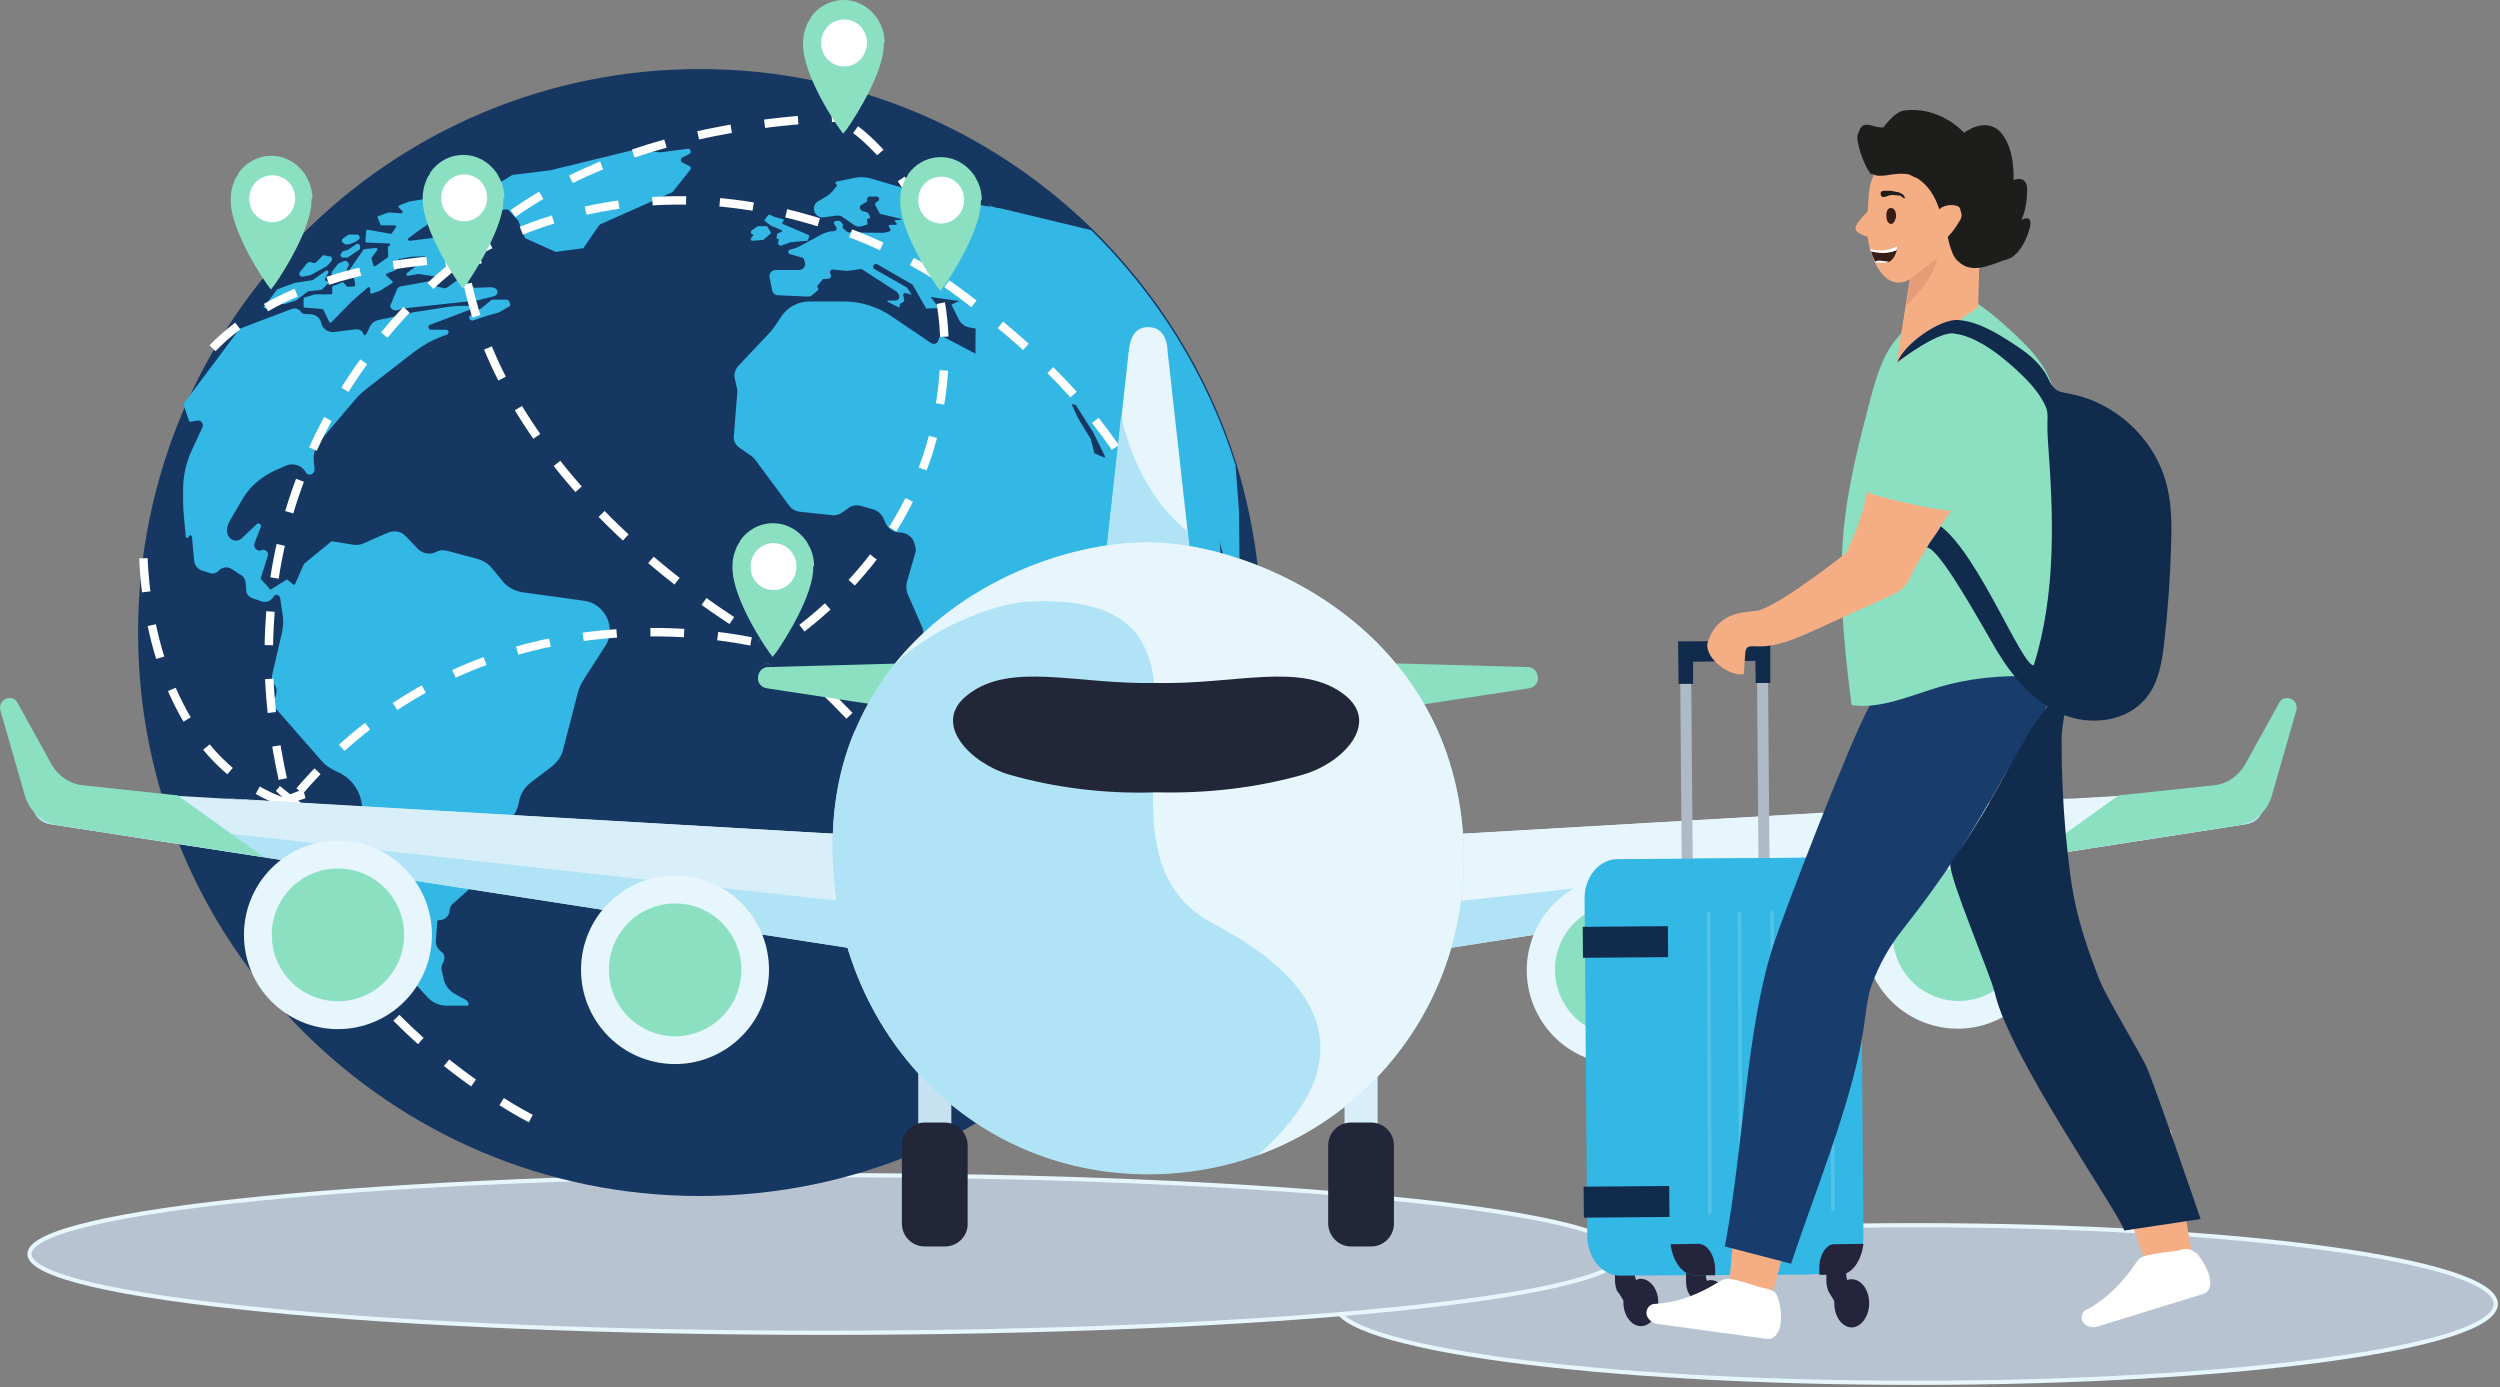 <svg xmlns="http://www.w3.org/2000/svg" width="593" height="329" viewBox="0 0 593 329">
    <rect x="0" y="0" width="593" height="329" fill="#808080" stroke="none"/>
    <defs>
        <linearGradient id="a" x1="-.374%" x2="99.968%" y1="50.159%" y2="50.159%">
            <stop offset="0%" stop-color="#D8E0F3" />
            <stop offset="100%" stop-color="#E7EEFA" />
        </linearGradient>
    </defs>
    <g fill="none" fill-rule="evenodd">
        <path fill="#B7C3D1" fill-rule="nonzero" stroke="#E6F6FC"
            d="M454.359,328 C530.376,328 592,319.632 592,309.311 C592,298.989 530.376,290.622 454.359,290.622 C378.343,290.622 316.719,298.989 316.719,309.311 C316.719,319.632 378.343,328 454.359,328 Z" />
        <path fill="#B7C3D1" fill-rule="nonzero" stroke="#E6F6FC"
            d="M195.929,316.136 C300.271,316.136 384.857,307.768 384.857,297.447 C384.857,287.125 300.271,278.758 195.929,278.758 C91.586,278.758 7,287.125 7,297.447 C7,307.768 91.586,316.136 195.929,316.136 Z" />
        <path fill="#FFD969" fill-rule="nonzero"
            d="M210.057,219.226 C210.057,220.171 208.487,221.011 206.603,221.011 C204.718,221.011 203.148,220.171 203.148,219.226 C203.148,218.281 204.718,217.441 206.603,217.441 C208.487,217.441 210.057,218.176 210.057,219.226 Z" />
        <path fill="#163762" fill-rule="nonzero"
            d="M299.239,150.036 C299.239,223.846 239.577,283.693 165.994,283.693 C92.412,283.693 32.75,223.846 32.75,150.036 C32.75,76.225 92.412,16.379 165.994,16.379 C202.105,16.379 234.972,30.763 259.046,54.282 C274.641,69.611 286.574,88.615 293.273,110.033 C297.145,122.737 299.239,136.177 299.239,150.036 Z" />
        <path fill="#33B7E5" fill-rule="nonzero"
            d="M294.113 144.366 287.832 123.892 280.192 107.303 271.399 99.324 263.549 90.189 268.155 101.739 271.399 102.894 276.11 107.933 274.958 114.653 266.375 116.963 252.663 89.034 250.779 88.194 265.433 121.057 271.713 121.687 270.771 136.701 267.003 140.481 255.908 184.579 231.73 193.293 231.73 154.97 231.102 122.737 231.625 48.507 237.486 49.452 258.839 54.596C274.435 69.925 286.367 88.929 293.066 110.348L293.903 121.372 294.113 144.366ZM66.457 141.847 66.98 145.416C67.294 147.096 67.19 148.881 66.771 150.561L64.573 160.01C64.364 160.745 64.573 161.375 64.887 162.005L65.201 162.53C65.724 163.37 65.724 164.42 65.306 165.26 64.678 166.205 64.887 167.465 65.62 168.305L76.191 180.379C77.133 181.534 78.494 182.374 79.855 183.004 82.89 184.264 85.088 186.889 85.716 190.144L90.008 211.772C90.322 213.662 90.845 215.552 91.473 217.337L95.555 228.991C95.974 230.251 96.707 231.406 97.544 232.351L101.417 236.551C102.673 237.916 104.347 238.546 106.022 238.546L110.837 238.546C111.046 238.546 111.151 238.336 111.151 238.231 111.151 237.811 110.837 237.391 110.523 237.181L108.011 235.816C106.65 235.081 105.708 233.926 105.289 232.456L104.871 230.566C104.557 229.726 104.766 228.781 105.185 228.151 105.603 227.311 105.499 226.261 104.661 225.736 103.824 225.106 103.301 224.162 103.405 223.112L103.719 218.597C103.719 218.387 103.824 218.282 104.033 218.282L104.766 218.177C105.813 217.967 106.65 217.022 106.65 215.972 106.65 215.342 106.964 214.712 107.487 214.292L111.046 211.142C111.36 210.827 111.57 210.512 111.674 210.092L112.407 207.678C112.512 207.468 112.616 207.258 112.721 207.048L121.932 193.188C122.56 192.348 122.874 191.299 123.083 190.249 123.397 188.359 124.444 186.679 126.014 185.524L130.724 181.954C132.085 180.904 133.132 179.539 133.55 177.859L137.004 164.525C137.318 163.265 137.842 162.11 138.47 161.165L143.598 153.186C144.331 152.136 144.645 150.876 144.645 149.616 144.645 146.046 142.028 142.896 138.365 142.476L123.921 140.482C122.037 140.167 120.466 139.327 119.315 137.962L116.803 134.917C115.861 133.657 114.5 132.922 113.035 132.502L105.917 130.612C105.08 130.402 104.138 130.507 103.405 130.927 102.045 131.662 100.265 131.347 99.114 130.192L96.183 127.147C95.137 125.992 93.462 125.783 92.101 126.307L86.135 128.932C85.507 129.247 84.774 129.247 84.042 129.247L78.808 128.407C78.703 128.407 78.599 128.407 78.494 128.512L72.214 133.657 72.109 133.762 70.016 138.487C69.911 138.697 69.702 138.802 69.492 138.592L68.236 137.542C68.132 137.437 67.922 137.437 67.922 137.542L64.364 139.747C64.154 139.852 64.05 139.852 63.945 139.642L61.956 137.437C61.852 137.332 61.852 137.227 61.852 137.122L63.526 131.872C63.84 131.032 62.898 130.087 62.061 130.507 61.014 130.927 59.968 129.877 60.386 128.827L61.852 125.048C62.166 124.418 61.328 123.893 60.91 124.313L57.351 127.672C56.095 128.827 54.211 128.092 53.897 126.412 53.687 125.468 54.001 124.523 54.42 123.683L57.56 118.328C59.34 115.283 62.061 113.078 65.201 111.608L67.818 110.453C69.597 109.718 71.586 110.348 72.528 112.028 72.947 112.763 73.993 112.763 74.412 112.028L74.517 111.818C74.517 111.713 74.621 111.713 74.621 111.608L74.412 108.984C74.307 107.514 74.831 105.939 75.773 104.784L83.937 95.124C84.984 93.865 86.135 92.814 87.391 91.87L98.486 83.26C100.37 81.895 102.359 80.74 104.557 79.9L106.022 79.375C106.65 79.06 106.441 78.22 105.813 78.22L102.254 78.22C101.521 78.22 101.417 77.275 101.94 77.066L111.36 73.496C111.884 73.286 111.674 72.551 111.151 72.551L109.79 72.551C108.43 72.551 107.173 72.656 105.813 72.866L98.381 74.021C98.067 74.021 97.858 74.126 97.544 74.231L89.798 75.911C88.856 76.121 87.914 76.751 87.6 77.8L86.868 79.27C86.763 79.585 86.344 79.585 86.24 79.27 85.926 78.43 85.193 78.01 84.356 78.115L79.227 78.745C77.866 78.955 76.401 77.906 76.191 76.54 75.877 75.386 74.935 74.651 73.784 74.546L72.109 74.441C71.795 74.441 71.691 74.231 71.481 74.126 71.063 73.286 70.12 72.971 69.178 73.286L57.037 77.905C56.932 77.905 56.932 78.01 56.827 78.01L43.639 95.649C43.534 95.754 43.534 95.859 43.534 95.964L44.79 99.744C44.895 99.954 45 100.059 45.104 100.059L46.884 99.744C47.721 99.639 48.349 100.584 48.035 101.319L45.418 106.989C44.058 109.929 43.43 113.078 43.43 116.228L43.43 119.168C43.43 120.323 43.534 121.478 43.639 122.633L44.058 127.252C44.058 127.672 44.686 127.672 44.79 127.252 44.895 126.832 45.418 126.937 45.523 127.252L46.046 132.922C46.151 134.077 46.884 135.022 47.931 135.337L49.919 135.967C50.652 136.177 51.28 135.967 51.803 135.442 52.641 134.497 54.001 134.287 55.048 135.022L57.141 136.387C57.874 136.807 58.188 137.542 58.293 138.382L58.397 139.957C58.397 140.797 59.026 141.637 59.758 141.847L61.852 142.581C62.794 143.001 63.84 142.791 64.573 141.952L64.782 141.742C65.201 140.692 66.248 141.007 66.457 141.847Z" />
        <path fill="#33B7E5" fill-rule="nonzero"
            d="M265.437 133.447 265.437 150.456 262.82 154.446 254.446 159.17 252.039 164.945 253.923 171.56 253.086 178.489 244.503 182.794 244.503 188.884 240.421 190.249 239.165 194.028 232.57 199.698 221.057 199.698 219.696 197.703 217.603 187.204 217.603 179.854 214.986 171.245C214.777 170.51 214.672 169.775 214.881 169.04L215.823 165.365C216.033 164.525 216.451 163.895 217.079 163.37 217.917 162.635 218.335 161.69 218.44 160.64L219.068 150.666C219.068 150.036 218.963 149.301 218.754 148.776L215.3 140.902C214.986 140.062 214.881 139.012 215.091 138.172L217.289 130.507 216.975 129.142C216.661 127.462 215.091 126.307 213.416 126.307 212.055 126.307 210.799 125.467 210.171 124.313L209.438 122.738C209.02 121.898 208.182 121.163 207.24 120.848L204.205 120.008C203.158 119.693 201.902 119.903 201.065 120.638L199.914 121.478C199.181 122.003 198.239 122.318 197.401 122.213L189.656 121.373C188.714 121.268 187.772 120.743 187.249 120.008L179.084 108.983C178.875 108.669 178.666 108.563 178.352 108.249L175.316 106.149C174.479 105.519 173.955 104.574 174.06 103.524L174.898 92.919C174.898 92.605 174.897 92.29 174.793 92.079L174.269 89.665C174.06 88.72 174.374 87.775 175.002 86.935L182.329 79.165C182.957 78.535 183.48 77.8 184.004 77.065L185.26 75.176C186.725 72.866 189.342 71.501 192.063 71.501L200.123 71.501C204.205 71.501 208.182 72.761 211.532 75.071L220.847 81.37C221.58 81.895 222.522 81.37 222.627 80.53 222.627 80.005 223.255 79.69 223.778 79.9L234.769 85.675 238.327 85.99 238.118 79.06 230.058 77.695C228.907 77.485 227.965 76.855 227.442 75.805L225.662 72.236 227.546 71.396 220.743 70.451 222.732 73.076 219.696 73.181 216.451 67.511 208.078 62.681C207.868 62.576 207.659 62.576 207.45 62.681 207.031 62.996 206.926 63.521 207.45 63.836L215.195 68.246 216.242 69.926 214.881 69.506C214.567 69.401 214.149 69.716 214.253 70.031L214.463 71.081C214.567 71.396 214.253 71.711 213.939 71.816 213.625 71.816 213.416 72.131 213.416 72.446L213.416 72.656C213.416 72.866 213.207 72.971 213.102 72.866L210.59 71.606C210.381 71.501 210.485 71.291 210.695 71.291L212.369 71.291C213.102 71.291 213.521 70.556 213.207 69.926L212.997 69.611C212.893 69.401 212.788 69.296 212.683 69.191L204.728 64.046C204.519 63.836 204.31 63.836 203.996 63.836L201.17 64.256C201.065 64.256 200.96 64.256 200.856 64.256L197.611 63.941C196.983 63.836 196.669 64.571 196.983 64.991 197.297 65.411 196.983 66.146 196.459 66.146L195.517 66.146C195.308 66.146 195.099 66.251 194.994 66.461L193.947 67.721C193.843 67.931 193.843 68.036 193.947 68.246 194.157 68.456 194.157 68.666 193.947 68.876L192.587 70.031C192.273 70.346 191.959 70.346 191.54 70.346L184.527 70.031C183.794 70.031 183.271 69.506 183.166 68.876L182.538 65.831C182.329 64.886 183.062 64.046 184.004 64.046L189.551 64.046C190.493 64.046 191.226 63.101 190.912 62.156L190.598 61.211 187.353 60.267C186.83 60.056 186.83 59.426 187.353 59.217L188.191 59.007C188.505 58.901 189.028 58.692 189.342 58.587L194.994 55.542C195.622 55.227 196.355 55.017 196.878 54.912L197.925 54.807C198.343 54.702 198.657 54.282 198.343 53.862L197.925 53.232C197.611 52.812 197.925 52.392 198.448 52.392L199.076 52.392C199.286 52.392 199.39 52.497 199.39 52.602L199.704 52.917C199.914 53.127 200.018 53.232 199.914 53.547L199.914 53.757C199.809 53.967 199.914 54.177 200.123 54.282L200.856 54.912C200.96 55.017 201.17 55.122 201.274 55.122L209.543 55.227 209.648 55.227 210.904 54.912C211.218 54.807 211.218 54.597 211.218 54.387L210.904 53.862C210.695 53.547 210.904 53.232 211.218 53.337L212.474 53.337C212.683 53.337 212.788 53.127 212.683 53.022L212.265 52.497C212.16 52.392 212.265 52.182 212.474 52.182L213.521 52.182C213.73 52.182 213.835 51.867 213.521 51.867L208.706 50.712 207.659 48.717C207.45 48.402 207.659 47.982 207.973 47.877L208.182 47.772C208.706 47.457 208.601 46.827 208.078 46.617 207.973 46.617 207.868 46.617 207.764 46.617L206.298 46.617C205.984 46.617 205.67 46.932 205.67 47.247L205.67 47.457C205.67 47.772 205.566 47.877 205.356 47.982L204.31 48.612C203.996 48.822 203.891 49.137 203.996 49.452 204.1 49.767 204.31 49.977 204.624 50.082L205.461 50.292C205.775 50.397 205.88 50.502 205.984 50.607L206.298 51.237C206.508 51.552 206.298 51.867 205.984 51.867 205.67 51.867 205.566 52.077 205.67 52.287L205.775 53.022C205.775 53.232 205.67 53.337 205.461 53.337L204.414 53.652C203.786 53.862 203.054 53.757 202.53 53.337L199.809 51.447C199.495 51.132 198.972 51.132 198.448 51.132L195.413 51.552C194.785 51.657 194.052 51.447 193.633 50.922 192.691 49.977 192.901 48.297 194.157 47.667L195.622 46.827C196.669 46.302 197.506 45.462 198.134 44.517L198.448 44.202C198.553 43.992 198.553 43.888 198.343 43.678 198.029 43.468 198.134 43.047 198.553 43.047L202.635 42.208C203.996 41.893 205.566 41.998 206.822 42.418L222.627 47.037C222.836 47.142 222.941 47.352 222.836 47.457L222.208 48.192C222.103 48.297 221.999 48.297 221.894 48.297L218.859 48.087C218.545 48.087 218.44 48.507 218.649 48.612L220.952 49.557C221.266 49.662 221.371 49.347 221.266 49.242 221.161 49.137 221.371 48.822 221.58 48.927L223.255 49.242C223.464 49.242 223.569 49.137 223.569 48.927L223.569 48.402C223.569 48.192 223.778 48.087 223.883 48.087L224.302 48.297C224.616 48.402 224.825 48.087 224.616 47.877L224.302 47.562C224.197 47.352 224.406 47.142 224.616 47.142L225.976 47.352C226.186 47.352 226.29 47.667 226.186 47.772L225.976 48.087C225.872 48.297 225.976 48.402 226.186 48.402L227.965 49.137C228.174 49.242 228.384 49.032 228.279 48.822L228.279 48.717C228.279 48.507 228.488 48.402 228.593 48.402L236.967 50.502 234.454 48.507 243.875 53.232 248.271 57.117 252.144 58.482 282.707 92.184 287.836 110.453 291.709 158.225 289.301 155.811 281.66 128.302 273.601 114.128 265.227 108.459 263.971 104.679 262.506 105.204 258.843 101.844 255.179 96.069 253.609 95.754 258.738 104.154 259.575 107.514 261.983 108.564 262.611 106.884 263.448 106.779 265.227 110.978 267.007 112.343 269.1 116.228 268.786 121.898 266.483 124.943 264.599 124.628 264.599 126.097 257.482 127.672 251.202 110.453 238.851 89.77 240.735 96.909 247.538 110.558 254.342 125.047 257.9 133.027 263.343 134.602 265.437 133.447ZM109.159 50.397 110.31 51.342C110.52 51.447 110.624 51.552 110.834 51.447L120.045 49.662C120.254 49.662 120.463 49.662 120.673 49.872L122.871 52.287C122.976 52.392 122.976 52.392 122.976 52.497L124.441 56.277C124.546 56.487 124.65 56.592 124.755 56.592L131.558 59.636C131.663 59.741 131.872 59.741 131.872 59.741L138.153 58.901C138.362 58.901 138.467 58.796 138.571 58.586L142.025 53.547C142.13 53.442 142.235 53.337 142.339 53.232L159.296 45.672C159.401 45.672 159.505 45.567 159.61 45.462L163.692 40.318C164.006 40.003 163.901 39.478 163.483 39.373L161.808 38.533C161.389 38.218 161.389 37.693 161.808 37.378L163.483 36.538C164.111 36.223 163.797 35.173 163.169 35.278L156.888 36.118C156.784 36.118 156.784 36.118 156.679 36.118L150.399 35.593C150.294 35.593 150.19 35.593 150.19 35.593L130.407 40.422 130.302 40.422 121.719 41.472C121.615 41.472 121.51 41.472 121.405 41.578L114.707 45.672C114.393 45.882 114.288 46.407 114.602 46.617 114.916 46.932 114.811 47.457 114.288 47.667L109.159 49.347C108.95 49.452 108.845 50.082 109.159 50.397Z" />
        <path fill="#33B7E5" fill-rule="nonzero"
            d="M183.686 51.447 182.535 50.922C182.43 50.922 182.325 50.922 182.221 51.027L181.383 52.077C181.279 52.182 181.279 52.392 181.383 52.392L182.849 53.547C182.849 53.547 182.849 53.547 182.953 53.547L185.361 54.597C185.57 54.702 185.57 54.912 185.361 55.017L184.523 55.332C184.419 55.332 184.314 55.437 184.314 55.542L184.209 56.382C184.209 56.486 184.314 56.697 184.523 56.697 184.733 56.697 184.837 56.907 184.733 57.011L184.523 57.642C184.523 57.746 184.523 57.851 184.628 57.956L185.047 58.271C185.151 58.376 185.256 58.376 185.256 58.271L187.663 57.431C187.663 57.431 187.663 57.431 187.768 57.431L191.431 57.117C191.536 57.117 191.641 57.011 191.641 56.907L191.955 56.067C191.955 55.962 191.955 55.752 191.85 55.752L185.675 53.127C185.57 53.022 185.465 52.917 185.57 52.812L185.884 52.287C185.989 52.077 185.884 51.972 185.675 51.972L183.686 51.447ZM181.695 53.651 179.811 53.651C179.706 53.651 179.706 53.651 179.601 53.756L178.241 54.701C178.136 54.806 178.136 54.806 178.136 54.911L178.136 55.226C178.136 55.331 178.241 55.541 178.45 55.541 178.659 55.541 178.764 55.856 178.659 55.856L178.136 56.486C178.031 56.591 178.031 56.696 178.031 56.696L178.136 56.906C178.136 57.011 178.345 57.116 178.45 57.116L180.962 56.906C181.067 56.906 181.067 56.906 181.171 56.801L182.741 55.436C182.846 55.331 182.846 55.226 182.846 55.121L182.009 53.756C181.904 53.651 181.799 53.651 181.695 53.651ZM115.027 43.258C115.341 43.258 115.446 43.678 115.236 43.888L99.745 54.387 96.919 56.487C96.605 56.697 96.815 57.117 97.233 57.117L103.932 56.277C104.037 56.277 104.037 56.277 104.141 56.277L109.27 57.957C109.584 58.062 109.584 58.272 109.375 58.482L108.642 59.217C108.433 59.427 108.538 59.742 108.956 59.742L113.457 59.742C113.771 59.742 113.876 60.267 113.562 60.372L112.724 60.687 112.62 60.687 109.375 60.687C109.061 60.687 108.956 61.002 109.061 61.212L110.736 63.102C110.945 63.312 110.736 63.627 110.422 63.627L106.967 63.627C106.653 63.627 106.549 63.942 106.653 64.152L106.758 64.257C106.967 64.466 106.863 64.677 106.653 64.781L104.351 65.727C104.246 65.727 104.246 65.727 104.141 65.727L99.327 64.992 99.222 64.992 96.815 65.412C96.501 65.516 96.291 65.097 96.501 64.781L101.001 61.422C101.315 61.212 101.106 60.792 100.792 60.792L97.757 60.897C97.757 60.897 97.757 60.897 97.652 60.897L94.721 61.422C94.512 61.422 94.407 61.527 94.407 61.737L94.093 63.732C94.093 63.837 93.988 63.942 93.884 64.047L91.79 64.886C91.476 64.992 91.476 65.201 91.686 65.412L93.046 66.671C93.256 66.881 93.151 67.091 92.942 67.196L89.906 69.086 89.802 69.086 88.232 69.611C88.022 69.716 87.813 69.506 87.813 69.296L87.813 68.456C87.813 68.141 87.499 68.036 87.29 68.141L83.417 71.501 78.602 76.436C78.393 76.646 78.183 76.541 78.079 76.331L76.718 73.496C76.613 73.391 76.509 73.286 76.404 73.286L72.322 72.971C72.113 72.971 72.008 72.761 72.008 72.656L72.008 70.871C72.008 70.661 72.113 70.556 72.322 70.556L74.625 69.821 74.729 69.821 78.497 69.821C78.707 69.821 78.811 69.611 78.811 69.506L78.811 68.141C78.811 67.931 78.916 67.826 79.021 67.826L81.219 66.986C81.323 66.881 81.533 66.986 81.533 67.091L82.265 67.931C82.37 68.036 82.475 68.036 82.579 68.036L83.94 67.931C84.15 67.931 84.254 67.721 84.254 67.616L84.045 66.251C84.045 66.146 84.045 66.147 83.94 66.041L82.789 64.467C82.684 64.362 82.684 64.152 82.789 64.152L86.138 59.322C86.243 59.217 86.348 59.112 86.452 59.112L89.174 58.797C89.488 58.797 89.592 59.112 89.488 59.322L88.232 61.002C88.127 61.107 88.127 61.212 88.127 61.317L88.546 62.892C88.65 63.102 88.86 63.207 89.069 63.102L91.895 61.107C92 61.002 92.104 60.897 92.104 60.792L92 58.692C92 58.482 92.104 58.377 92.314 58.377 92.628 58.272 92.628 57.747 92.209 57.747L86.976 57.537C86.766 57.537 86.662 57.327 86.662 57.222L86.871 54.807C86.871 54.597 87.08 54.492 87.185 54.492L92.628 55.437C92.732 55.437 92.942 55.437 92.942 55.332L93.884 53.967C94.093 53.757 93.884 53.442 93.57 53.442L90.534 53.442C90.325 53.442 90.22 53.337 90.22 53.232L89.592 51.657C89.488 51.447 89.592 51.342 89.802 51.237L92.209 50.397 92.314 50.397 95.14 50.607C95.454 50.607 95.559 50.292 95.454 50.082L94.617 49.242C94.407 49.032 94.512 48.822 94.721 48.718L97.129 47.773 97.233 47.773 100.478 47.248C100.583 47.248 100.583 47.248 100.687 47.143L103.095 44.938C103.095 44.938 103.199 44.833 103.304 44.833L112.306 43.048C112.306 43.048 112.306 43.048 112.41 43.048L115.027 43.258Z" />
        <path fill="#33B7E5" fill-rule="nonzero"
            d="M92.726 72.13 94.192 68.561C94.401 68.246 94.611 68.036 95.029 67.931L101.519 66.776C101.833 66.671 102.042 66.776 102.356 66.986L103.507 67.826C103.612 67.931 103.821 68.036 103.926 68.036L105.287 68.351C105.601 68.456 105.81 68.351 106.124 68.141L108.741 66.251C109.055 65.936 109.578 65.936 109.997 66.251L112.195 68.036C112.404 68.246 112.614 68.351 112.823 68.246L116.277 68.141C116.382 68.141 116.382 68.141 116.486 68.141L117.114 68.246C117.847 68.351 118.266 69.191 117.847 69.821 117.638 70.031 117.533 70.136 117.219 70.241L113.137 71.291C113.032 71.291 113.032 71.291 112.928 71.291L95.448 73.18C95.343 73.18 95.239 73.18 95.134 73.285L94.297 73.6C93.145 73.81 92.203 72.971 92.726 72.13ZM111.674 74.756 114.5 72.866 116.384 71.291C116.489 71.186 116.698 71.081 116.698 71.081L120.152 71.081C120.466 71.081 120.675 71.291 120.78 71.501L120.989 72.026C121.094 72.341 120.989 72.656 120.675 72.761L118.477 74.021C118.373 74.021 118.373 74.126 118.268 74.126L115.965 74.756 112.197 76.016C111.988 76.121 111.883 76.016 111.674 75.911 111.15 75.596 111.15 75.071 111.674 74.756ZM62.792 73.076 63.943 73.496C64.153 73.6 64.257 73.496 64.362 73.285L66.351 70.451C66.665 70.136 67.188 70.346 67.083 70.766L66.979 71.711C66.979 72.026 67.293 72.236 67.502 72.131L70.119 71.291C70.223 71.291 70.223 71.291 70.328 71.186L72.945 69.191C73.049 69.191 73.049 69.086 73.154 69.086L76.085 68.771C76.19 68.771 76.294 68.666 76.399 68.666L77.76 67.301C78.074 66.986 77.864 66.671 77.446 66.671 77.132 66.671 77.027 66.356 77.132 66.146L77.864 64.676C78.074 64.361 77.55 63.941 77.236 64.256L74.305 66.356C74.201 66.356 74.201 66.461 74.096 66.461L70.014 67.091 69.909 67.091 65.932 68.561C65.827 68.561 65.827 68.666 65.723 68.666L62.792 72.551C62.373 72.656 62.478 72.971 62.792 73.076ZM80.17 62.576 78.809 64.361C78.495 64.781 78.6 65.411 79.124 65.726L79.438 65.936C79.542 66.041 79.752 66.041 79.752 66.041L81.217 66.041C81.636 66.041 82.054 65.726 82.054 65.306L82.368 63.626C82.368 63.416 82.473 63.311 82.578 63.311 83.101 62.576 82.264 61.631 81.531 61.946L80.38 62.471C80.275 62.366 80.275 62.471 80.17 62.576ZM81.214 61.106C81.319 61.106 81.424 61.106 81.424 61.106L82.261 61.106C82.366 61.106 82.575 61.106 82.575 61.002L85.087 59.322C85.296 59.217 85.401 59.007 85.401 58.797L85.401 58.482C85.401 57.957 84.878 57.642 84.459 57.957L82.575 59.217C82.47 59.217 82.366 59.322 82.366 59.322L81.528 59.532C81.319 59.532 81.214 59.637 81.11 59.847L80.796 60.267C80.691 60.477 80.796 61.002 81.214 61.106ZM82.368 55.856 81.321 56.591C81.007 56.906 81.007 57.326 81.321 57.536L81.74 57.851C81.845 57.956 82.054 57.956 82.054 57.956L82.578 57.956C82.682 57.956 82.787 57.956 82.787 57.956L84.148 57.431C84.252 57.431 84.252 57.326 84.357 57.326L85.09 56.801C85.404 56.591 85.404 56.276 85.194 55.962 85.09 55.752 84.88 55.647 84.776 55.647L82.787 55.647C82.578 55.752 82.473 55.752 82.368 55.856ZM78.598 61.946 77.761 62.891C77.656 62.996 77.656 62.996 77.551 63.101L73.783 65.201C73.678 65.201 73.574 65.306 73.469 65.306L71.899 65.621C71.166 65.726 70.748 64.991 71.166 64.466L72.841 62.471C73.05 62.156 73.364 62.156 73.678 62.156L74.306 62.366C74.62 62.471 74.83 62.366 75.039 62.156L76.4 60.791C76.609 60.581 76.819 60.476 77.028 60.581L77.865 60.791C77.97 60.791 78.075 60.791 78.075 60.791 78.598 60.686 79.017 61.421 78.598 61.946Z" />
        <path stroke="#FFF" stroke-width="8.47"
            d="M68.445,190.668 C68.236,190.038 68.131,189.303 67.922,188.778" />
        <path stroke="#FFF" stroke-dasharray="8" stroke-linejoin="round" stroke-width="2"
            d="M67.079,184.789 C51.588,114.758 94.503,73.811 106.749,63.731" />
        <path stroke="#FFF" stroke-width="8.47"
            d="M108.219,62.576 C109.265,61.736 109.789,61.421 109.789,61.421 C109.893,62.051 109.998,62.786 110.103,63.311" />
        <path stroke="#FFF" stroke-dasharray="8" stroke-linejoin="round" stroke-width="2"
            d="M110.938,67.301 C121.09,113.498 167.354,143.736 180.438,151.506" />
        <path stroke="#FFF" stroke-width="8.47"
            d="M182.222,152.556 C183.373,153.186 184.001,153.501 184.001,153.501 C184.001,153.501 183.269,153.291 182.117,152.976" />
        <path stroke="#FFF" stroke-dasharray="8" stroke-linejoin="round" stroke-width="2"
            d="M178.139,152.136 C160.974,148.776 109.267,143.316 71.063,187.624" />
        <path stroke="#FFF" stroke-width="8.47"
            d="M69.701,189.094 C69.283,189.619 68.864,190.144 68.445,190.564" />
        <path stroke="#FFF" stroke-dasharray="8" stroke-linejoin="round" stroke-width="2"
            d="M223.145,66.146 C223.145,66.146 168.612,27.613 109.893,61.421 C109.893,61.421 70.118,60.896 49.289,83.784" />
        <path stroke="#FFF" stroke-dasharray="8" stroke-linejoin="round" stroke-width="2"
            d="M109.789 61.316C109.789 61.316 133.34 30.028 200.747 27.823M183.891 153.5C183.891 153.5 215.396 177.754 229.317 210.092M68.444 190.669C33.694 179.119 34.008 131.242 34.008 131.242M125.909 265.319C125.909 265.319 74.516 239.49 68.445 193.083M223.146 71.921C223.146 71.921 233.509 120.218 184 153.501M224.609 67.301C266.687 97.329 285.318 130.507 280.503 171.139M202.945 30.763C202.945 30.763 220.006 42.732 223.147 67.091" />
        <path fill="url(#a)" fill-rule="nonzero"
            d="M280.503,171.14 C283.12,171.14 285.213,169.04 285.213,166.415 C285.213,163.79 283.12,161.69 280.503,161.69 C277.886,161.69 275.793,163.79 275.793,166.415 C275.688,169.04 277.782,171.14 280.503,171.14 Z" />
        <path fill="#163762" fill-rule="nonzero"
            d="M177.93,156.44 L209.645,163.79 L188.187,151.611 C188.187,151.611 181.802,147.411 181.174,149.196 C180.546,151.191 177.93,156.44 177.93,156.44 Z" />
        <polygon fill="#C6E1EF" fill-rule="nonzero"
            points="225.655 238.021 217.805 238.021 217.805 286.948 225.655 286.948" />
        <path fill="#212638" fill-rule="nonzero"
            d="M224.083,295.662 L219.373,295.662 C216.337,295.662 213.93,293.247 213.93,290.202 L213.93,271.723 C213.93,268.679 216.337,266.264 219.373,266.264 L224.083,266.264 C227.118,266.264 229.525,268.679 229.525,271.723 L229.525,290.202 C229.63,293.142 227.223,295.662 224.083,295.662 Z" />
        <polygon fill="#D8EEF8" fill-rule="nonzero"
            points="326.772 238.021 318.922 238.021 318.922 286.948 326.772 286.948" />
        <path fill="#212638" fill-rule="nonzero"
            d="M320.49,295.662 L325.2,295.662 C328.235,295.662 330.643,293.247 330.643,290.202 L330.643,271.723 C330.643,268.679 328.235,266.264 325.2,266.264 L320.49,266.264 C317.454,266.264 315.047,268.679 315.047,271.723 L315.047,290.202 C315.047,293.142 317.454,295.662 320.49,295.662 Z" />
        <path fill="#D8EEF8" fill-rule="nonzero"
            d="M214.767,198.752 L9.196,186.888 C6.16,189.828 7.835,194.867 11.917,195.497 L219.896,227.73 L214.767,198.752 Z" />
        <polygon fill="#D8EEF8" fill-rule="nonzero"
            points="213.933 203.267 214.98 200.012 214.771 198.752 52.742 189.303" />
        <path fill="#B0E3F5" fill-rule="nonzero"
            d="M11.924,195.498 L219.903,227.731 L217.809,215.762 L8.156,192.663 C8.68,194.028 10.04,195.183 11.924,195.498 Z" />
        <path fill="#E6F6FC" fill-rule="nonzero"
            d="M173.149,248.175 C183.137,240.953 185.398,226.976 178.199,216.957 C170.999,206.938 157.066,204.67 147.078,211.892 C137.089,219.113 134.828,233.09 142.028,243.109 C149.227,253.128 163.161,255.396 173.149,248.175 Z" />
        <path fill="#8BE0C2" fill-rule="nonzero"
            d="M163.123,245.512 C171.636,243.859 177.202,235.597 175.555,227.057 C173.907,218.517 165.67,212.934 157.157,214.587 C148.644,216.239 143.078,224.502 144.725,233.042 C146.373,241.581 154.61,247.164 163.123,245.512 Z" />
        <path fill="#E6F6FC" fill-rule="nonzero"
            d="M80.162,244.11 C92.475,244.11 102.456,234.098 102.456,221.746 C102.456,209.395 92.475,199.383 80.162,199.383 C67.849,199.383 57.867,209.395 57.867,221.746 C57.867,234.098 67.849,244.11 80.162,244.11 Z" />
        <path fill="#8BE0C2" fill-rule="nonzero"
            d="M80.161 237.495C88.833 237.495 95.862 230.444 95.862 221.746 95.862 213.048 88.833 205.997 80.161 205.997 71.49 205.997 64.461 213.048 64.461 221.746 64.461 230.444 71.49 237.495 80.161 237.495ZM62.477 203.267 42.171 188.673 19.562 186.258C16.527 185.943 13.805 184.053 12.235 181.323L4.176 166.729C3.757 165.889 2.919 165.469 2.082 165.574.721 165.679-.325 167.044.093 168.514L5.955 188.883C7.002 192.453 10.037 195.078 13.596 195.708L62.477 203.267Z" />
        <path fill="#E6F6FC" fill-rule="nonzero"
            d="M329.801,198.752 L535.476,186.888 C538.512,189.828 536.837,194.867 532.755,195.497 L324.672,227.835 L329.801,198.752 Z" />
        <polygon fill="#E6F6FC" fill-rule="nonzero"
            points="330.745 203.267 329.594 200.012 329.803 198.752 491.832 189.303" />
        <path fill="#B0E3F5" fill-rule="nonzero"
            d="M532.755,195.497 L324.672,227.835 L326.765,215.866 L536.419,192.768 C536,194.028 534.639,195.182 532.755,195.497 Z" />
        <path fill="#E6F6FC" fill-rule="nonzero"
            d="M405.787,236.583 C409.347,224.76 402.677,212.28 390.89,208.709 C379.102,205.139 366.661,211.829 363.102,223.653 C359.542,235.477 366.212,247.956 377.999,251.527 C389.786,255.098 402.227,248.407 405.787,236.583 Z" />
        <path fill="#8BE0C2" fill-rule="nonzero"
            d="M385.994,245.718 C394.628,244.912 400.976,237.238 400.173,228.578 C399.37,219.917 391.72,213.55 383.086,214.355 C374.452,215.161 368.104,222.834 368.907,231.495 C369.71,240.155 377.36,246.523 385.994,245.718 Z" />
        <path fill="#E6F6FC" fill-rule="nonzero"
            d="M471.51,242.821 C483.173,238.863 489.428,226.17 485.482,214.471 C481.536,202.772 468.882,196.497 457.219,200.455 C445.556,204.414 439.301,217.107 443.247,228.806 C447.193,240.505 459.847,246.78 471.51,242.821 Z" />
        <path fill="#8BE0C2" fill-rule="nonzero"
            d="M478.475 229.145C482.581 221.484 479.718 211.935 472.08 207.816 464.443 203.698 454.923 206.57 450.817 214.231 446.711 221.892 449.574 231.441 457.212 235.56 464.849 239.678 474.369 236.806 478.475 229.145ZM482.203 203.267 502.509 188.673 525.222 186.258C528.258 185.943 530.979 184.053 532.549 181.323L540.609 166.729C541.027 165.889 541.865 165.469 542.702 165.574 544.063 165.679 545.11 167.044 544.691 168.514L538.829 188.883C537.783 192.453 534.747 195.078 531.189 195.708L482.203 203.267Z" />
        <path fill="#E6F6FC" fill-rule="nonzero"
            d="M284.168,148.146 L260.617,148.146 L267.735,83.26 C267.944,81.895 268.258,77.59 272.34,77.59 C276.527,77.59 276.946,82 276.946,83.26 L284.168,148.146 Z" />
        <path fill="#B0E3F5" fill-rule="nonzero"
            d="M265.951,98.483 L260.508,148.145 L284.058,148.145 L281.651,125.992 C268.777,115.702 265.951,98.483 265.951,98.483 Z" />
        <path fill="#8BE0C2" fill-rule="nonzero"
            d="M247.427 156.44 245.962 173.029 181.904 163.265C180.543 163.055 179.601 161.9 179.81 160.535 179.915 159.17 181.066 158.12 182.427 158.225L247.427 156.44ZM297.148 156.44 298.614 173.029 362.672 163.265C364.032 163.055 364.974 161.9 364.765 160.535 364.66 159.17 363.509 158.12 362.148 158.225L297.148 156.44Z" />
        <path fill="#B0E3F5" fill-rule="nonzero"
            d="M347.178,200.748 C348.748,243.69 315.253,278.548 272.339,278.548 C229.529,278.548 197.5,243.69 197.5,200.748 C197.5,150.981 242.822,128.617 272.339,128.617 C297.25,128.722 345.189,148.986 347.178,200.748 Z" />
        <path fill="#E6F6FC" fill-rule="nonzero"
            d="M347.18,200.748 C345.296,149.091 297.357,128.617 272.341,128.617 C253.187,128.617 227.438,138.067 211.633,158.225 C219.692,149.511 235.811,143.001 244.185,142.686 C300.916,140.061 252.663,200.748 287.832,219.122 C315.465,233.506 322.897,252.405 298.299,274.033 C327.921,263.324 348.331,234.556 347.18,200.748 Z" />
        <path fill="#212638" fill-rule="nonzero"
            d="M318.815,164.734 C308.558,156.86 293.067,162.424 274.226,162.004 C255.49,162.424 239.79,156.86 229.637,164.734 C220.635,171.559 230.369,181.113 239.371,183.738 C250.361,186.888 262.294,188.358 274.226,187.938 C286.158,188.253 298.091,186.888 309.081,183.738 C318.083,181.218 327.817,171.664 318.815,164.734 Z" />
        <path fill="#B0E3F5" fill-rule="nonzero"
            d="M202.838,173.134 C199.384,181.113 197.5,190.248 197.5,200.642 C197.5,243.584 229.424,278.442 272.339,278.442 C281.445,278.442 290.237,276.867 298.192,273.928 C224.086,267.628 202.315,228.675 202.838,173.134 Z" />
        <path fill="#24253C" fill-rule="nonzero"
            d="M401.711 309.416C401.711 306.266 403.595 303.642 405.793 303.642 408.096 303.642 409.98 306.161 409.98 309.311 409.98 312.461 408.096 314.981 405.898 315.086 403.595 315.191 401.816 312.671 401.711 309.416ZM435.102 309.206C435.102 306.056 436.986 303.432 439.184 303.432 441.486 303.432 443.37 305.951 443.37 309.101 443.37 312.251 441.486 314.771 439.288 314.876 436.986 314.876 435.102 312.356 435.102 309.206Z" />
        <path fill="#FCFCFC" fill-rule="nonzero"
            d="M436.039,309.206 C436.039,306.791 437.4,304.691 439.179,304.691 C440.959,304.691 442.424,306.581 442.424,309.101 C442.424,311.621 441.063,313.616 439.284,313.616 C437.504,313.616 436.144,311.621 436.039,309.206 Z" />
        <polygon fill="#AEBAC5" fill-rule="nonzero"
            points="401.164 160.746 398.547 160.767 399.037 222.188 401.654 222.167" />
        <polygon fill="#AEBAC5" fill-rule="nonzero"
            points="419.382 160.536 416.766 160.557 417.247 221.873 419.864 221.852" />
        <polygon fill="#112B4D" fill-rule="nonzero"
            points="416.364 152.031 398.047 152.136 398.152 162.215 401.606 162.215 401.606 156.965 416.364 156.755 416.469 162.005 419.923 162.005 419.923 151.926" />
        <path fill="#24253C" fill-rule="nonzero"
            d="M389.149,303.327 C388.835,303.327 388.416,303.432 388.102,303.642 C387.893,303.222 387.788,302.697 387.788,302.172 L387.684,299.757 L383.078,299.757 L383.078,303.747 C383.078,304.692 383.287,305.531 383.601,306.266 C383.706,306.476 383.811,306.581 383.916,306.581 L385.067,308.471 C385.067,308.681 385.067,308.786 385.067,308.891 C385.067,312.041 386.951,314.561 389.254,314.561 C391.556,314.561 393.336,311.936 393.336,308.786 C393.336,305.846 391.452,303.327 389.149,303.327 Z" />
        <path fill="#33B7E5" fill-rule="nonzero"
            d="M436.149,212.613 L436.777,293.038 C436.777,298.078 433.323,302.173 429.136,302.277 L384.338,302.592 C380.674,302.592 377.534,299.548 376.697,295.243 C376.592,294.613 376.487,294.088 376.487,293.458 L375.859,213.033 C375.859,207.993 379.313,203.898 383.5,203.793 L428.299,203.479 C432.59,203.479 436.149,207.573 436.149,212.613 Z" />
        <path fill="#24253C" fill-rule="nonzero"
            d="M409.036,309.417 C409.036,311.727 407.675,313.616 406.001,313.616 C405.163,313.616 404.43,313.196 403.907,312.357 C403.907,312.357 400.558,306.687 400.453,306.582 C400.139,305.847 399.93,305.007 399.93,304.062 L399.93,300.072 L404.535,300.072 L404.64,302.487 C404.64,303.957 405.477,305.322 406.524,305.427 C407.885,305.637 408.931,307.317 409.036,309.417 Z" />
        <path fill="#33B7E5" fill-rule="nonzero"
            d="M441.38,212.508 L442.008,292.933 C442.008,297.972 439.496,302.067 436.251,302.172 L402.024,302.487 C399.198,302.487 396.79,299.337 396.267,295.137 C396.162,294.507 396.162,293.983 396.058,293.353 L395.43,212.927 C395.43,207.888 397.942,203.793 401.187,203.688 L435.413,203.373 C438.658,203.373 441.38,207.573 441.38,212.508 Z" />
        <path fill="#24253C" fill-rule="nonzero"
            d="M406.837 301.227 406.837 302.487 402.022 302.487C399.196 302.487 396.789 299.337 396.266 295.137L402.964 295.032C405.058 295.137 406.837 297.867 406.837 301.227ZM431.543 301.122 431.543 302.382 436.358 302.382C439.184 302.382 441.487 299.232 442.01 295.032L435.312 295.137C433.218 294.927 431.439 297.657 431.543 301.122Z" />
        <polygon fill="#112B4D" fill-rule="nonzero"
            points="395.623 219.684 375.422 219.844 375.48 227.193 395.681 227.033" />
        <polygon fill="#112B4D" fill-rule="nonzero"
            points="395.939 281.317 375.633 281.478 375.691 288.827 395.996 288.667" />
        <path fill="#24253C" fill-rule="nonzero"
            d="M442.325,309.207 C442.325,311.517 440.964,313.407 439.29,313.407 C438.452,313.407 437.72,312.987 437.196,312.147 C437.196,312.147 433.847,306.477 433.742,306.372 C433.428,305.637 433.219,304.797 433.219,303.852 L433.219,299.862 L437.824,299.862 L437.929,302.277 C437.929,303.747 438.766,305.112 439.813,305.217 C441.174,305.427 442.325,307.107 442.325,309.207 Z" />
        <path fill="#54C3EA" fill-rule="nonzero"
            d="M405.584 287.998C405.27 287.998 405.166 287.788 405.166 287.578L404.852 216.603C404.852 216.288 405.061 216.183 405.27 216.183 405.48 216.183 405.689 216.393 405.689 216.603L406.003 287.578C406.003 287.788 405.794 287.998 405.584 287.998ZM412.912 287.998C412.598 287.998 412.494 287.788 412.494 287.578L412.18 216.603C412.18 216.288 412.389 216.183 412.598 216.183 412.912 216.183 413.017 216.393 413.017 216.603L413.331 287.578C413.436 287.683 413.226 287.893 412.912 287.998ZM420.655 287.893C420.341 287.893 420.236 287.683 420.236 287.473L419.922 216.497C419.922 216.182 420.131 216.077 420.341 216.077 420.655 216.077 420.759 216.287 420.759 216.497L421.073 287.473C421.073 287.578 420.969 287.893 420.655 287.893Z" />
        <path fill="#86AFDE" fill-rule="nonzero"
            d="M427.983,287.788 C427.669,287.788 427.564,287.578 427.564,287.368 L427.25,216.393 C427.25,216.078 427.459,215.973 427.669,215.973 C427.983,215.973 428.087,216.183 428.087,216.393 L428.401,287.368 C428.611,287.578 428.297,287.788 427.983,287.788 Z" />
        <path fill="#54C3EA" fill-rule="nonzero"
            d="M434.787,287.263 C434.473,287.263 434.369,287.053 434.369,286.843 L434.055,215.867 C434.055,215.552 434.264,215.447 434.473,215.447 C434.787,215.447 434.892,215.657 434.892,215.867 L435.206,286.843 C435.311,287.053 435.101,287.263 434.787,287.263 Z" />
        <polygon fill="#F5AE84" fill-rule="nonzero"
            points="514.963 268.049 520.615 301.437 508.369 307.001 503.763 308.471 508.369 297.972 499.367 272.039" />
        <path fill="#FFF" fill-rule="nonzero"
            d="M521.452,297.762 C522.394,298.917 523.231,300.282 523.755,301.752 C524.069,302.592 524.278,303.432 524.278,304.272 C524.278,305.322 523.859,306.582 522.708,306.897 L497.483,314.666 C495.703,315.191 493.505,314.141 493.819,312.146 C494.029,310.781 494.971,310.676 495.913,310.151 C497.273,309.311 498.425,308.471 499.576,307.527 C501.983,305.532 504.077,303.222 505.856,300.702 C506.694,299.547 507.217,298.392 508.578,297.972 C510.985,297.237 513.706,297.132 516.114,296.712 C517.684,296.397 519.359,295.767 520.51,297.027 C520.824,297.027 521.138,297.342 521.452,297.762 Z" />
        <polygon fill="#F5AE84" fill-rule="nonzero"
            points="428.609 276.449 419.817 309.102 406.315 308.997 401.5 308.367 410.292 303.327 412.804 273.509" />
        <path fill="#183C6C" fill-rule="nonzero"
            d="M474.978,184.684 C467.651,198.018 460.743,208.518 451.322,220.487 C448.078,224.582 445.67,228.887 443.891,233.821 C442.74,236.971 442.321,242.851 441.693,246.106 C438.762,262.8 430.179,283.588 424.841,299.757 L409.141,295.662 C413.746,270.884 414.06,245.476 420.34,225.107 C422.643,217.652 439.285,174.605 443.577,167.255 C443.996,166.52 459.801,160.221 466.081,158.751 C470.791,157.596 483.247,155.601 485.863,161.691 C488.376,167.57 477.699,179.54 474.978,184.684 Z" />
        <path fill="#112B4D" fill-rule="nonzero"
            d="M498.009,232.457 C499.684,236.656 507.115,248.836 509.104,252.93 C510.988,257.025 521.978,289.153 521.978,289.153 L503.87,291.883 C502.824,287.893 476.552,250.516 473.202,235.607 C472.26,231.512 462.317,208.203 462.631,205.053 C461.898,205.158 467.131,199.594 475.714,183.53 C485.553,166.206 481.366,173.87 487.647,164.736 C493.927,157.386 488.903,168.201 489.007,175.865 C489.007,183.11 489.321,190.249 489.949,197.389 C491.31,211.143 492.043,217.128 498.009,232.457 Z" />
        <path fill="#8BE0C2" fill-rule="nonzero"
            d="M458.027,72.131 C454.259,74.021 453.003,76.856 450.177,80.005 C446.513,84.1 445.048,89.56 443.583,94.914 C441.175,104.154 438.768,113.393 437.617,122.948 C435.837,137.647 437.303,152.556 439.187,167.255 C445.885,168.2 452.48,165.26 458.969,163.265 C466.715,160.85 474.879,160.01 482.938,160.535 C485.974,142.371 488.8,124.103 488.695,105.729 C488.591,96.174 487.753,89.665 481.264,82.63 C478.542,79.69 470.692,72.341 466.924,70.871 C463.365,69.401 461.691,70.451 458.027,72.131 Z" />
        <path fill="#F5AE84" fill-rule="nonzero"
            d="M469.537,60.162 C471.839,60.162 473.619,55.542 473.619,53.337 C473.828,50.922 471.944,48.717 469.537,48.717 L469.223,48.717 L469.327,47.773 C469.746,40.528 464.303,34.438 457.081,33.913 C449.859,33.493 443.788,38.953 443.265,46.198 L442.846,53.127 C442.532,59.217 446.405,70.031 452.999,66.251 L449.859,86.2 L469.223,72.866 L469.537,60.162 Z" />
        <path fill="#1D1D1B" fill-rule="nonzero"
            d="M440.648,33.493 C440.962,35.488 441.695,37.588 442.637,39.478 C442.846,39.898 443.055,40.318 443.369,40.633 C443.579,41.053 443.683,41.368 443.683,41.368 C443.683,41.368 443.788,41.263 443.997,41.158 C444.102,41.263 444.102,41.263 444.207,41.263 C445.149,41.893 446.405,41.683 447.556,41.578 C449.231,41.263 451.115,41.053 452.79,41.368 C453.418,41.683 453.941,41.893 454.464,42.208 L454.36,41.998 L454.464,42.103 C457.5,43.888 458.965,46.617 460.012,49.662 L460.117,49.557 C460.954,48.717 462.629,48.507 463.78,48.717 C464.094,48.822 464.408,48.927 464.617,49.032 C464.931,49.347 465.036,49.767 465.141,50.292 C465.245,50.607 465.35,51.027 465.245,51.447 C465.141,51.762 465.036,52.182 464.827,52.392 C464.094,53.652 463.257,54.912 462.21,55.962 C462.105,56.067 462.105,56.172 462.001,56.172 C462.105,56.802 462.315,57.327 462.419,57.957 C462.838,59.322 463.257,60.792 464.303,61.842 C467.862,65.411 472.468,62.577 476.34,61.422 C478.12,60.897 480.213,58.377 481.364,54.387 C482.516,50.397 479.48,52.182 479.48,52.182 C479.48,52.182 480.736,49.767 480.841,45.463 C481.05,41.158 477.596,42.733 477.596,42.733 C477.596,42.733 478.12,35.383 474.561,31.393 C471.002,27.509 465.873,31.498 465.873,31.498 C465.873,31.498 460.221,24.989 451.429,26.249 C450.173,26.459 448.394,28.034 446.719,30.238 C445.986,30.238 445.253,30.134 444.521,29.924 C443.788,29.714 443.055,29.504 442.323,29.609 C441.59,29.819 441.067,30.553 440.962,31.288 C440.439,32.023 440.543,32.863 440.648,33.493 Z" />
        <path fill="#F5AE84" fill-rule="nonzero"
            d="M442.845,116.333 C442.112,122.738 437.925,131.137 437.925,131.137 C437.925,131.137 423.586,142.581 417.515,144.681 C415.317,145.521 408.095,144.051 405.164,152.031 C403.803,155.601 409.874,160.535 413.642,159.905 L413.956,155.181 C413.956,154.761 414.061,154.236 414.27,153.816 C414.689,153.186 415.631,153.291 416.364,153.291 C421.388,153.606 426.202,151.401 430.808,149.301 L448.183,141.426 C449.439,140.902 450.59,140.272 451.532,139.327 C452.37,138.487 452.893,137.437 453.417,136.282 C454.987,132.712 462.941,120.848 462.941,120.848 C462.941,120.848 442.845,116.753 442.845,116.333 Z" />
        <path fill="#112B4D" fill-rule="nonzero"
            d="M478.017,87.46 C480.634,89.875 483.146,92.395 484.821,95.544 C486.286,98.484 485.344,98.274 485.763,104.574 C487.123,122.423 487.751,140.797 482.413,157.806 C479.692,158.226 469.33,131.557 460.328,124.838 C459.491,126.518 457.921,128.197 457.083,129.877 C460.119,130.087 469.748,147.726 473.516,154.131 C477.284,160.43 482.309,166.415 489.007,169.355 C495.811,172.295 504.603,171.245 509.209,165.365 C512.139,161.69 512.872,156.756 513.395,152.031 C514.233,144.681 514.756,137.227 514.965,129.877 C515.175,124.418 515.175,118.958 513.605,113.813 C510.569,103.629 501.568,95.439 491.101,93.445 C489.845,93.129 488.589,93.129 487.542,92.29 C486.495,91.45 486.077,90.19 485.449,89.035 C483.565,85.675 480.424,83.365 477.284,81.37 C473.412,78.85 469.225,76.331 464.619,75.911 C460.328,75.491 451.745,81.475 450.07,85.885 C452.268,84.31 460.537,78.01 465.352,79.48 C470.167,80.845 474.354,84.205 478.017,87.46 Z" />
        <path fill="#FFF" fill-rule="nonzero"
            d="M422.019 308.786C422.333 310.256 422.543 311.831 422.438 313.301 422.333 314.141 422.229 315.086 421.81 315.821 421.391 316.766 420.449 317.711 419.298 317.606L393.131 314.036C391.351 313.721 389.781 311.936 390.933 310.151 391.665 309.101 392.607 309.311 393.759 309.206 395.224 308.996 396.794 308.786 398.155 308.366 401.19 307.526 404.016 306.266 406.633 304.691 407.889 303.956 408.831 303.221 410.192 303.326 412.599 303.641 415.216 304.691 417.519 305.321 418.984 305.741 420.868 305.741 421.496 307.316 421.705 307.946 421.915 308.366 422.019 308.786ZM64.577 53.442C68.046 53.442 70.857 50.622 70.857 47.142 70.857 43.663 68.046 40.843 64.577 40.843 61.109 40.843 58.297 43.663 58.297 47.142 58.297 50.622 61.109 53.442 64.577 53.442Z" />
        <path fill="#8BE0C2" fill-rule="nonzero"
            d="M74.098,47.037 C74.098,45.672 73.784,44.308 73.261,43.048 C72.947,42.523 72.738,41.998 72.424,41.473 C72.424,41.368 72.319,41.368 72.319,41.263 C72.319,41.263 72.319,41.158 72.214,41.158 C70.435,38.638 67.609,36.958 64.364,36.958 C61.119,36.958 58.189,38.638 56.514,41.158 L56.514,41.263 C56.514,41.368 56.409,41.368 56.409,41.473 C56.095,41.893 55.781,42.418 55.572,43.048 C55.048,44.308 54.734,45.568 54.734,47.037 L54.734,47.247 C54.734,47.352 54.734,47.457 54.734,47.562 C54.734,54.807 62.585,66.671 64.259,68.666 C64.469,68.351 64.678,68.141 65.097,67.616 C67.609,64.046 73.889,53.862 73.889,47.562 C73.889,47.457 73.889,47.352 73.889,47.247 C74.098,47.142 74.098,47.037 74.098,47.037 Z M64.573,52.707 C61.538,52.707 59.131,50.292 59.131,47.142 C59.131,43.993 61.538,41.578 64.573,41.578 C67.609,41.578 70.016,43.993 70.016,47.142 C69.912,50.292 67.504,52.707 64.573,52.707 Z" />
        <path fill="#FFF" fill-rule="nonzero"
            d="M200.116,16.484 C203.585,16.484 206.396,13.664 206.396,10.184 C206.396,6.705 203.585,3.885 200.116,3.885 C196.648,3.885 193.836,6.705 193.836,10.184 C193.836,13.664 196.648,16.484 200.116,16.484 Z" />
        <path fill="#8BE0C2" fill-rule="nonzero"
            d="M209.848,10.079 C209.848,8.714 209.534,7.35 209.011,6.09 C208.697,5.565 208.488,5.04 208.174,4.515 C208.174,4.41 208.069,4.41 208.069,4.305 C208.069,4.305 208.069,4.2 207.964,4.2 C206.185,1.68 203.359,0 200.114,0 C196.869,0 193.938,1.68 192.264,4.2 L192.264,4.305 C192.264,4.41 192.159,4.41 192.159,4.515 C191.845,4.935 191.531,5.46 191.322,6.09 C190.798,7.35 190.484,8.609 190.484,10.079 L190.484,10.289 C190.484,10.394 190.484,10.499 190.484,10.604 C190.484,17.849 198.335,29.713 200.009,31.708 C200.219,31.393 200.428,31.183 200.847,30.658 C203.359,27.088 209.639,16.904 209.639,10.604 C209.639,10.499 209.639,10.394 209.639,10.289 C209.639,10.184 209.848,10.079 209.848,10.079 Z M200.219,15.749 C197.183,15.749 194.776,13.334 194.776,10.184 C194.776,7.14 197.183,4.62 200.219,4.62 C203.254,4.62 205.661,7.035 205.661,10.184 C205.557,13.334 203.254,15.749 200.219,15.749 Z" />
        <path fill="#FFF" fill-rule="nonzero"
            d="M223.249,53.757 C226.717,53.757 229.529,50.936 229.529,47.457 C229.529,43.978 226.717,41.157 223.249,41.157 C219.78,41.157 216.969,43.978 216.969,47.457 C216.969,50.936 219.78,53.757 223.249,53.757 Z" />
        <path fill="#8BE0C2" fill-rule="nonzero"
            d="M232.88,47.352 C232.88,45.987 232.566,44.622 232.042,43.362 C231.728,42.837 231.519,42.312 231.205,41.787 C231.205,41.682 231.1,41.682 231.1,41.577 C231.1,41.577 231.1,41.472 230.995,41.472 C229.216,38.952 226.39,37.273 223.145,37.273 C219.9,37.273 216.97,38.952 215.295,41.472 L215.295,41.577 C215.295,41.682 215.19,41.682 215.19,41.787 C214.876,42.207 214.562,42.732 214.353,43.362 C213.83,44.622 213.516,45.882 213.516,47.352 L213.516,47.562 C213.516,47.667 213.516,47.772 213.516,47.877 C213.516,55.121 221.366,66.986 223.041,68.981 C223.25,68.665 223.459,68.456 223.878,67.931 C226.39,64.361 232.67,54.176 232.67,47.877 C232.67,47.772 232.67,47.667 232.67,47.562 C232.88,47.457 232.88,47.352 232.88,47.352 Z M223.25,53.022 C220.214,53.022 217.807,50.607 217.807,47.457 C217.807,44.307 220.214,41.892 223.25,41.892 C226.285,41.892 228.693,44.307 228.693,47.457 C228.693,50.502 226.181,53.022 223.25,53.022 Z" />
        <path fill="#FFF" fill-rule="nonzero"
            d="M110.108,53.337 C113.577,53.337 116.388,50.516 116.388,47.037 C116.388,43.558 113.577,40.737 110.108,40.737 C106.64,40.737 103.828,43.558 103.828,47.037 C103.828,50.516 106.64,53.337 110.108,53.337 Z" />
        <path fill="#8BE0C2" fill-rule="nonzero"
            d="M119.63,46.827 C119.63,45.462 119.315,44.098 118.792,42.838 C118.478,42.313 118.269,41.788 117.955,41.263 C117.955,41.158 117.85,41.158 117.85,41.053 C117.85,41.053 117.85,40.948 117.745,40.948 C115.966,38.428 113.14,36.748 109.895,36.748 C106.65,36.748 103.72,38.428 102.045,40.948 L102.045,41.053 C102.045,41.158 101.94,41.158 101.94,41.263 C101.626,41.683 101.312,42.208 101.103,42.838 C100.58,44.098 100.266,45.358 100.266,46.827 L100.266,47.037 C100.266,47.142 100.266,47.247 100.266,47.352 C100.266,54.597 108.116,66.461 109.791,68.456 C110,68.141 110.209,67.931 110.628,67.406 C113.14,63.836 119.42,53.652 119.42,47.352 C119.42,47.247 119.42,47.142 119.42,47.037 C119.42,46.932 119.63,46.932 119.63,46.827 Z M110.105,52.497 C107.069,52.497 104.662,50.082 104.662,46.932 C104.662,43.888 107.069,41.368 110.105,41.368 C113.14,41.368 115.547,43.783 115.547,46.932 C115.547,50.082 113.035,52.497 110.105,52.497 Z" />
        <path fill="#FFF" fill-rule="nonzero"
            d="M183.475,140.587 C186.944,140.587 189.756,137.766 189.756,134.287 C189.756,130.808 186.944,127.987 183.475,127.987 C180.007,127.987 177.195,130.808 177.195,134.287 C177.195,137.766 180.007,140.587 183.475,140.587 Z" />
        <path fill="#8BE0C2" fill-rule="nonzero"
            d="M193.106,134.182 C193.106,132.817 192.792,131.452 192.269,130.192 C191.955,129.667 191.745,129.142 191.431,128.617 C191.431,128.512 191.327,128.512 191.327,128.407 C191.327,128.407 191.327,128.302 191.222,128.302 C189.443,125.782 186.617,124.103 183.372,124.103 C180.127,124.103 177.196,125.782 175.522,128.302 L175.522,128.407 C175.522,128.512 175.417,128.512 175.417,128.617 C175.103,129.037 174.789,129.562 174.58,130.192 C174.056,131.452 173.742,132.712 173.742,134.182 L173.742,134.392 C173.742,134.497 173.742,134.602 173.742,134.707 C173.742,141.951 181.592,153.816 183.267,155.811 C183.476,155.496 183.686,155.286 184.104,154.761 C186.617,151.191 192.897,141.007 192.897,134.707 C192.897,134.602 192.897,134.497 192.897,134.392 C192.897,134.287 193.106,134.287 193.106,134.182 Z M183.476,139.957 C180.441,139.957 178.034,137.542 178.034,134.392 C178.034,131.347 180.441,128.827 183.476,128.827 C186.512,128.827 188.919,131.242 188.919,134.392 C188.919,137.437 186.617,139.957 183.476,139.957 Z" />
        <path fill="#361D15" fill-rule="nonzero"
            d="M447.451,51.237 C447.451,52.392 447.974,53.127 448.602,53.127 C449.126,53.127 449.649,52.287 449.754,51.237 C449.754,50.082 449.23,49.347 448.602,49.347 C447.87,49.242 447.346,50.082 447.451,51.237 Z" />
        <path fill="#1E1E1C" fill-rule="nonzero"
            d="M451.948,46.827 C451.634,46.617 451.634,46.512 451.529,46.302 C451.425,46.092 451.215,45.987 450.901,45.882 C450.587,45.567 450.064,45.567 449.541,45.462 C449.122,45.357 448.703,45.252 448.285,45.252 L447.552,45.252 L446.819,45.252 C446.401,45.252 445.982,45.567 446.087,45.987 C446.087,46.407 446.401,46.827 446.819,46.722 L447.029,46.722 L447.657,46.512 L448.285,46.302 C448.703,46.302 449.017,46.197 449.436,46.302 C449.855,46.407 450.169,46.302 450.587,46.407 C450.797,46.407 451.006,46.512 451.111,46.722 C451.32,46.722 451.425,47.037 451.634,47.037 C451.634,47.037 451.739,47.037 451.948,46.827 Z" />
        <path fill="#361D15" fill-rule="nonzero"
            d="M443.789,59.531 L444.208,60.791 L444.522,61.421 L444.836,62.156 C445.254,61.526 446.929,61.946 447.767,62.261 C449.127,61.736 449.651,60.371 449.965,59.216 C448.813,59.846 446.72,60.161 443.789,59.531 Z" />
        <path fill="#FFF" fill-rule="nonzero"
            d="M443.578 59.006 443.787 59.636C446.823 60.371 448.812 59.846 449.858 59.321 449.963 58.901 449.963 58.481 449.963 58.481 449.963 58.481 446.823 60.161 443.578 59.006ZM444.727 62.156C445.25 62.261 446.192 62.471 447.553 62.261 447.762 62.261 447.867 62.156 447.971 62.051 447.134 62.051 445.145 61.526 444.727 62.156Z" />
        <path fill="#24253C" fill-rule="nonzero"
            d="M439.496,314.245 C441.462,314.245 443.055,311.942 443.055,309.101 C443.055,306.259 441.462,303.956 439.496,303.956 C437.531,303.956 435.938,306.259 435.938,309.101 C435.938,311.942 437.531,314.245 439.496,314.245 Z" />
        <path fill="#8BE0C2" fill-rule="nonzero"
            d="M449.757,118.748 C449.757,118.748 442.744,117.068 442.116,116.228 C441.488,115.388 448.919,87.04 450.175,85.99 C451.431,84.94 460.224,78.22 463.782,79.165 C471.528,81.265 471.005,84.94 471.528,86.515 C472.051,87.984 465.457,120.007 464.201,120.952 C462.736,121.897 449.757,118.748 449.757,118.748 Z" />
        <path fill="#F5AE84" fill-rule="nonzero"
            d="M443.893,49.347 C443.893,49.347 440.125,52.706 440.125,54.176 C440.125,55.646 443.893,56.381 443.893,56.381 L443.893,49.347 Z" />
        <path fill="#E59C77" fill-rule="nonzero"
            d="M453.103,66.146 L459.488,61.316 C458.65,66.146 453.103,71.501 452.266,72.341 L453.103,66.146 Z" />
    </g>
</svg>